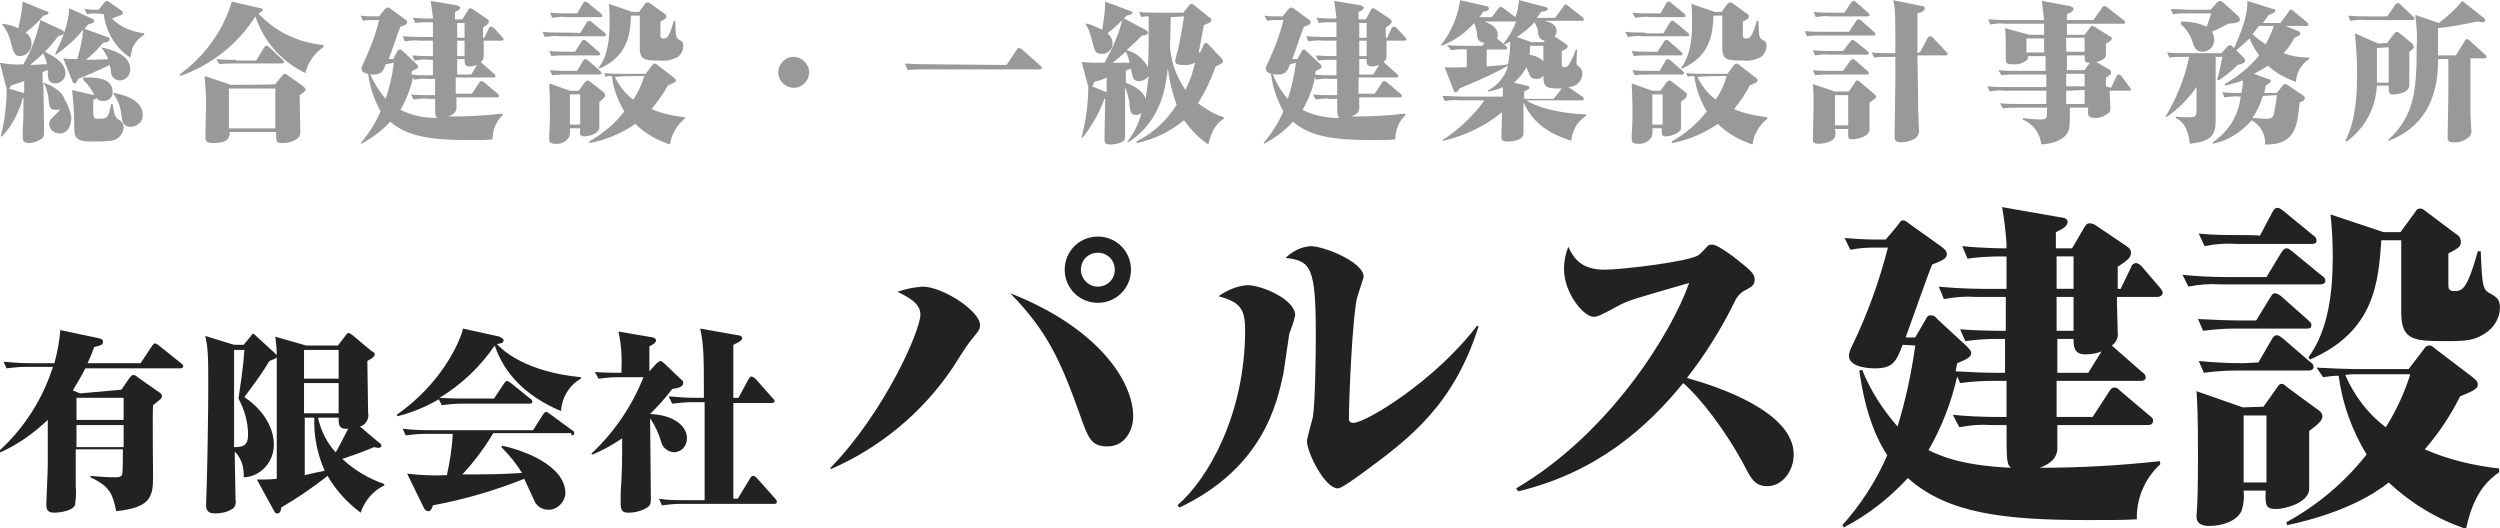 <?xml version="1.0" encoding="utf-8"?>
<!-- Generator: Adobe Illustrator 26.2.1, SVG Export Plug-In . SVG Version: 6.00 Build 0)  -->
<svg version="1.1" id="レイヤー_1" xmlns="http://www.w3.org/2000/svg" xmlns:xlink="http://www.w3.org/1999/xlink" x="0px"
	 y="0px" viewBox="0 0 339.5 71.7" style="enable-background:new 0 0 339.5 71.7;" xml:space="preserve">
<style type="text/css">
	.st0{fill:#999999;}
	.st1{fill:#222222;}
</style>
<g id="a">
</g>
<g id="b">
	<g id="c">
		<g id="d" transform="translate(-520.513 -3076.877)">
			<path id="e" class="st0" d="M529.3,3090.4c-0.2-0.9-1.4-1.8-2.9-2.3l-0.1,0.1v-1.5c0.1-0.1,0.4-0.2,0.7-0.3c0,0.2,0,1,0.1,1.2
				c0.1,0.4,0.5,0.6,0.9,0.6c0.8,0,1.4-0.6,1.4-1.4c0-1.5-1.7-2.3-2.8-2.9c0.7-0.7,1.3-1.4,1.8-2.1c0.6-0.2,0.8-0.3,0.8-0.5
				c0-0.2-0.1-0.3-0.4-0.4l-2.8-1.3c-0.5,2.1-1.2,4.1-2.3,6c-1.1,0.1-2.1,0-3.2-0.2l0.8,3.1c0,0.1,0,0.2,0.1,0.2c0,0.3,0,1.1,0,1.3
				c-0.1,1.8-0.3,3.6-0.8,5.4l0.2,0c1.4-1.5,2.3-3.3,2.8-5.2h0.1c0,1.6,0,3.1-0.1,4.4c0,0.3,0,0.8,0,0.9c0,0.4,0.1,0.8,0.8,0.8
				c0.6,0,1.2-0.2,1.8-0.6c0.3-0.2,0.3-0.6,0.3-1.1c0-1-0.1-5.5-0.1-6.5c0.4,0.6,0.6,1.4,0.7,2.1c0.1,1.2,0.1,1.6,1.1,1.6
				c0.2,0,0.3,0,0.5-0.1c-0.1,0.2-0.3,0.4-0.5,0.6c-0.9,0.8-1,1-1,1.4c0,0.8,0.7,1.3,1.4,1.3c1.1,0,1.6-1,1.6-2.2
				C530.1,3092.1,529.8,3091.2,529.3,3090.4L529.3,3090.4L529.3,3090.4z M523.7,3089.5l-2-0.6c0.2-0.1,0.2-0.2,0.3-0.4
				c0.6-0.2,1.2-0.4,1.8-0.6V3089.5L523.7,3089.5z M526.4,3084.1c0.2,0.5,0.4,1,0.5,1.5c-0.7,0-1.7,0.1-2.3,0.1
				C525.3,3085.1,525.9,3084.6,526.4,3084.1L526.4,3084.1L526.4,3084.1z M534.4,3083.5c0.3,0.4,0.6,0.9,0.8,1.4
				c-1,0.1-2.7,0.1-3,0.1c0.8-0.7,1.6-1.4,2.3-2.3c0.6-0.1,0.9-0.2,0.9-0.5c0-0.1-0.1-0.3-0.3-0.3l-3.1-1.1c0.2-0.2,0.2-0.3,0.5-0.6
				c0.6-0.2,0.8-0.2,0.8-0.5c0-0.1-0.2-0.3-0.3-0.3l-3.1-1.4c0,1-0.3,3-1.9,6.2l0.1,0.1c1.4-1,2.7-2.1,3.7-3.4
				c-0.1,1.4-0.4,2.7-0.8,4c-0.6,0-1.2,0-1.9-0.1l1.2,3c0.1,0.2,0.1,0.4,0.3,0.4c0.3,0,0.4-0.3,0.5-0.6c1.5-0.6,2.9-1.2,4.3-1.9
				c0.1,0.4,0.2,0.7,0.2,1.1c0.1,0.6,0.6,1,1.2,1c0.8,0,1.4-0.7,1.4-1.5c0-2-2.4-2.6-3.9-3L534.4,3083.5L534.4,3083.5z
				 M520.8,3080.2c0.6,0.7,1,1.6,1.2,2.5c0.3,1.2,0.5,1.8,1.2,1.8c0.9,0,1.6-0.8,1.6-1.7c0-0.6-0.3-1.2-0.8-1.5
				c0.9-0.7,1.7-1.4,2.4-2.3c0.5-0.1,0.7-0.2,0.7-0.4c0-0.1-0.1-0.2-0.3-0.2l-3.2-1.3c-0.1,1.2-0.3,2.4-0.6,3.6
				c-0.7-0.3-1.4-0.5-2.1-0.6C520.9,3080.1,520.8,3080.2,520.8,3080.2z M534.6,3078.8c0.3,2.4,1.6,4.6,3.6,5.9
				c0.1-0.4,0.2-0.9,0.3-1.3c0.3-0.7,0.9-1.4,1.6-1.8v-0.2c-1.6-0.2-3.2-0.8-4.4-2c1.3-0.5,1.5-0.5,1.5-0.8c0-0.1-0.1-0.2-0.2-0.3
				l-1.6-1.1c-0.1-0.1-0.2-0.2-0.4-0.2c-0.1,0-0.2,0.1-0.3,0.2l-0.8,1c-0.6,0-1.3,0-1.9-0.1l0.3,0.7c0.4-0.1,0.9-0.1,1.3-0.1
				L534.6,3078.8L534.6,3078.8z M531.8,3087.7c0.6,0.6,1.2,1.3,1.5,2.1l-3-0.7c0.2,1.7,0.3,3.4,0.3,5.1c0,1.3,0.2,1.9,2.3,1.9
				c2.4,0,3.1-0.1,3.5-0.4c0.5-0.3,0.9-0.9,0.9-1.6c0-0.4-0.3-0.8-0.7-1c-0.4-0.2-0.6-0.7-0.8-2.1h-0.2c-0.4,2-0.5,2-1.9,2
				c-0.5,0-0.6-0.1-0.5-2.6c0.2,0,0.3-0.1,0.4-0.2c0.2,0.3,0.6,0.4,1,0.4c0.7,0,1.3-0.6,1.2-1.3v0c0-2-2.7-1.9-4-1.9V3087.7
				L531.8,3087.7z M535.9,3089.6c0.6,0.8,1,1.8,1.1,2.9c0.1,0.9,0.2,1.6,1.3,1.6c0.8,0,1.6-0.7,1.6-1.5c0,0,0,0,0-0.1
				c0-2.2-2.9-2.8-3.9-3C535.9,3089.5,535.9,3089.6,535.9,3089.6z M551.9,3088.4l-3.6-1.2c0.1,1.2,0.2,2.4,0.2,3.6
				c0,0.7-0.1,3.9-0.1,4.6c0,0.4,0,0.9,1,0.9c2.3,0,2.3-0.9,2.3-1.5h6.3c0,1.3,0,1.5,0.9,1.5c0.8,0,1.6-0.2,2.2-0.8
				c0.1-0.1,0.2-0.3,0.2-0.9c0-0.7-0.1-4-0.1-4.8c0.6-0.4,0.8-0.5,0.8-0.8c0-0.1-0.1-0.2-0.3-0.4l-2.1-1.5c-0.1-0.1-0.3-0.2-0.4-0.2
				c-0.2,0-0.3,0.2-0.4,0.3l-0.9,1.1C557.8,3088.4,551.9,3088.4,551.9,3088.4z M557.9,3088.9v5.4h-6.3v-5.4
				C551.6,3088.9,557.9,3088.9,557.9,3088.9z M564.5,3083c-3.4-0.3-6.6-1.8-8.9-4.3c0.2-0.1,0.6-0.3,0.6-0.5c0-0.2-0.2-0.2-0.3-0.2
				l-3.9-0.9c-1.2,4-3.7,7.4-7.1,9.9l0.1,0.2c4.2-1.5,7.8-4.3,10.2-8.1c1.1,3.4,3.6,6.2,6.8,7.7c0.3-1.4,1.2-2.7,2.4-3.5L564.5,3083
				L564.5,3083z M552.6,3085c-0.8,0-1.9,0-2.7-0.1l0.4,0.7c0.6-0.1,1.3-0.1,2-0.1h6.5c0.2,0,0.3-0.1,0.3-0.2c0-0.1-0.1-0.2-0.2-0.3
				l-1.8-1.7c-0.1-0.1-0.2-0.2-0.4-0.2s-0.2,0.1-0.3,0.2l-1.1,1.8H552.6L552.6,3085z M574,3085.4c-0.2,1.7-0.6,3.3-1.1,4.9
				c-0.9-1-1.6-2.2-2.2-3.5l-0.2,0c0.2,1.8,0.8,3.6,1.7,5.2c-0.7,1.6-1.6,3-2.7,4.3l0.1,0.1c1.5-0.8,2.8-1.8,3.9-3
				c2.4,2.1,5.8,2.5,10.9,2.5c1.6,0,2,0,3-0.1c0-1.3,0.5-2.5,1.4-3.3l-0.1-0.2c-2.4,0.3-4.9,0.4-7.3,0.4c1-0.4,1.1-0.9,1.1-1.1v-1.5
				h5.5c0.1,0,0.3,0,0.3-0.2c0-0.1-0.1-0.2-0.2-0.3l-1.8-1.5c-0.2-0.2-0.3-0.2-0.4-0.2c-0.1,0-0.2,0-0.3,0.2l-1,1.5h-2.2l0-2.2h5.1
				c0.1,0,0.3,0,0.3-0.2c0-0.1-0.1-0.2-0.2-0.3l-1.8-1.6c0.3-0.2,0.4-0.5,0.4-0.8c0-0.3,0-1.5,0-1.7v-0.4h2.4c0.1,0,0.3,0,0.3-0.2
				c0,0,0-0.1-0.2-0.3l-1.1-1.2c-0.1-0.1-0.2-0.2-0.4-0.2c-0.1,0-0.3,0.1-0.3,0.2l-0.6,1.3h-0.2v-1.4c0.7-0.4,0.8-0.6,0.8-0.8
				c0-0.1,0-0.2-0.3-0.4l-1.8-1.2c-0.1-0.1-0.3-0.2-0.4-0.2c-0.1,0-0.2,0-0.3,0.2l-0.8,1.3h-1v-1c0.3-0.1,0.7-0.3,0.7-0.6
				c0-0.2-0.3-0.2-0.4-0.3l-3.6-0.6c0.1,0.7,0.2,1.5,0.3,2.2v0.2c-0.2,0-1.4,0-2.7-0.1l0.3,0.7c0.7-0.1,1.3-0.1,2-0.1h0.4v2h-1.4
				c-0.1,0-1.3,0-2.7-0.1l0.3,0.7c0.6-0.1,1.3-0.2,2-0.1h1.8l0,2.1c-0.5,0-1.6,0-2.8-0.1l0.3,0.7c0.7-0.1,1.3-0.2,2-0.1h0.5v2.1
				h-0.5c-0.8,0-1.7,0-2.4-0.1c0-0.1,0-0.2,0.1-0.5c0.7-0.3,0.8-0.4,0.8-0.6c0-0.1,0-0.1-0.3-0.4l-1.7-1.6c-0.2-0.2-0.3-0.3-0.5-0.3
				c-0.2,0-0.2,0.1-0.3,0.2l-0.6,1.1h-0.6c0.3-0.7,1.3-3.8,1.6-4.4c0.6-0.2,0.9-0.3,0.9-0.6c0-0.2-0.1-0.3-0.3-0.4l-1.9-1.4
				c-0.1-0.1-0.3-0.2-0.5-0.2c-0.1,0-0.2,0.1-0.4,0.3l-0.7,0.9h-0.7c-0.6,0-1.2,0-1.8-0.1l0.3,0.7c0.4-0.1,0.9-0.1,1.3-0.1h0.9
				c-0.5,2.1-1.3,4.1-2.2,6c-0.1,0.2-0.2,0.4-0.2,0.6c0,0.8,1.5,0.8,1.6,0.8c1.1,0,1.3-0.4,1.7-1.4L574,3085.4L574,3085.4z
				 M583.6,3082.4v2.1h-1v-2.1H583.6z M583.6,3080v2h-1v-2C582.5,3080,583.6,3080,583.6,3080z M583.6,3085c0,0.5,0,0.9,0.7,0.9
				c0.3,0,0.6-0.1,1-0.2l-0.8,1.3h-1.9c0-0.3,0-1.8,0-2.1H583.6L583.6,3085z M576.7,3087.7c0.7-0.1,1.3-0.2,2-0.1h0.9v2.2h-0.6
				c-0.7,0-1.9,0-2.7-0.1l0.4,0.7c0.7-0.1,1.3-0.2,2-0.1h0.9c0,2.1,0,2.4,0.3,2.6c-1.7,0-3.4-0.3-5-1.1c0.8-1.4,1.4-2.9,1.7-4.5
				L576.7,3087.7L576.7,3087.7z M602.7,3087.3c0.3-0.1,0.6-0.1,0.9-0.1c0.2,1.7,0.8,3.3,1.7,4.8c-1.3,1.7-3,3.1-4.8,4.1l0.1,0.2
				c2.2-0.4,4.3-1.3,6.2-2.6c1.3,1.3,2.9,2.2,4.7,2.8c0.2-1.4,0.9-2.6,2-3.5v-0.2c-1.6-0.2-3.1-0.5-4.5-1.1c0.8-1,1.6-2.1,2.2-3.2
				c0.9-0.4,1.1-0.5,1.1-0.7c0-0.2-0.2-0.3-0.3-0.4l-2.2-1.7c-0.3-0.2-0.3-0.2-0.4-0.2c-0.1,0-0.2,0.1-0.3,0.2l-0.9,1.2h-2.9
				c-0.9,0-1.8,0-2.7-0.1L602.7,3087.3L602.7,3087.3z M608,3087.2c-0.3,1.1-0.8,2.2-1.5,3.2c-1.1-0.8-1.9-1.9-2.5-3.1
				c0.3,0,0.4,0,0.6,0C604.7,3087.2,608,3087.2,608,3087.2z M597.9,3089.2l-2.8-1c0,0.7,0.1,1.4,0.1,3.9c0,0.3,0,2-0.1,3
				c0,0.1,0,0.6,0,0.7c0,0.2,0,0.6,0.8,0.6c0.8,0.1,1.5-0.3,1.9-0.9c0.1-0.4,0.2-0.8,0.1-1.2h1.4c-0.1,0.9,0,1.1,0.6,1.1
				c0.6,0,1.9-0.4,2-1.1v-3.6c0.5-0.4,0.8-0.6,0.8-0.9c0-0.2-0.1-0.3-0.2-0.4l-1.8-1.4c-0.3-0.2-0.3-0.2-0.4-0.2
				c-0.1,0-0.2,0.1-0.4,0.3l-0.8,1.1L597.9,3089.2L597.9,3089.2z M599.3,3089.7v4.1h-1.4v-4.1
				C597.9,3089.7,599.3,3089.7,599.3,3089.7z M606.4,3078.5l-3.2-1.1c0.1,0.9,0.1,1.7,0.1,2.6c0,2-0.2,4.4-1.5,6.1l0.1,0.1
				c3.9-1.7,4.2-4.7,4.3-7.2h1.2v4.4c0,1.7,0.8,1.7,2.8,1.7c0.8,0.1,1.5-0.1,2.2-0.4c0.6-0.3,0.9-1,0.9-1.6c0-0.4-0.1-0.6-0.5-0.8
				c-0.5-0.3-0.5-0.3-0.6-2.6h-0.2c-0.6,2.4-1,2.4-1.4,2.4c-0.3,0-0.4-0.1-0.4-0.4v-1.9c0.6-0.3,0.8-0.4,0.8-0.7
				c0-0.2-0.1-0.3-0.3-0.4l-1.8-1.3c-0.3-0.2-0.3-0.2-0.4-0.2c-0.2,0-0.2,0.1-0.4,0.2l-0.8,1.1L606.4,3078.5L606.4,3078.5z
				 M597.9,3078.7c-0.9,0-1.8,0-2.7-0.1l0.3,0.7c0.7-0.1,1.3-0.2,2-0.1h4.5c0.2,0,0.3,0,0.3-0.2c0-0.1-0.1-0.2-0.2-0.3l-1.7-1.4
				c-0.2-0.2-0.3-0.2-0.4-0.2c-0.2,0-0.3,0.2-0.3,0.2l-0.8,1.4L597.9,3078.7L597.9,3078.7z M596.9,3081.3c-0.9,0-1.8,0-2.7-0.1
				l0.3,0.7c0.7-0.1,1.3-0.2,2-0.1h6c0.1,0,0.3,0,0.3-0.2c0-0.1-0.1-0.2-0.2-0.3l-1.7-1.4c-0.2-0.2-0.3-0.2-0.4-0.2
				c-0.1,0-0.2,0.1-0.3,0.2l-0.9,1.5C599.4,3081.3,596.9,3081.3,596.9,3081.3z M597.8,3083.9c-0.7,0-2,0-2.7-0.1l0.3,0.7
				c0.6-0.1,1.3-0.1,2-0.1h4.3c0.2,0,0.3,0,0.3-0.2c0-0.1-0.1-0.2-0.2-0.3l-1.6-1.4c-0.1-0.1-0.2-0.2-0.4-0.2
				c-0.2,0-0.2,0.1-0.3,0.2l-0.9,1.4L597.8,3083.9L597.8,3083.9z M597.9,3086.5c-0.9,0-1.8,0-2.7-0.1l0.3,0.7c0.7-0.1,1.3-0.1,2-0.1
				h4.4c0.1,0,0.3,0,0.3-0.2c0-0.1-0.1-0.2-0.2-0.3l-1.6-1.4c-0.2-0.1-0.3-0.2-0.4-0.2c-0.1,0-0.2,0.1-0.3,0.2l-0.8,1.4
				L597.9,3086.5L597.9,3086.5z M628.3,3084.6c-1.2,0-2.1,1-2.1,2.1c0,1.2,1,2.1,2.1,2.1c1.2,0,2.1-1,2.1-2.1
				C630.4,3085.6,629.4,3084.6,628.3,3084.6L628.3,3084.6z M646.1,3085.6c-0.4,0-1.4,0-2.7-0.1l0.4,0.9c0.6-0.1,1.3-0.1,2-0.1h15.9
				c0.1,0,0.3,0,0.3-0.2c0-0.1-0.1-0.2-0.2-0.3l-2.5-2.2c-0.1-0.1-0.2-0.2-0.4-0.2c-0.1,0-0.3,0.1-0.3,0.2l-1.4,2.1L646.1,3085.6
				L646.1,3085.6z M683.5,3084h-0.2c0.1-0.5,0.6-3.1,0.7-3.7c0.9-0.4,1-0.4,1-0.7c0-0.1-0.1-0.3-0.3-0.4l-2-1.6
				c-0.2-0.2-0.3-0.2-0.4-0.2c-0.1,0-0.2,0.1-0.3,0.2l-0.8,1h-3.3c-0.9,0-1.8,0-2.7-0.1l0.3,0.7c0.3-0.1,0.7-0.1,1-0.1v2.7
				c0,1.6,0,2.6-0.1,4.2c-0.6-1.1-1.6-2-2.9-2.3c1.1-1,1.6-1.5,2.1-2c0.4,0,0.8-0.1,0.8-0.4c0-0.1-0.1-0.2-0.2-0.3l-3.2-1.7
				c-0.5,2.1-1.4,4.2-2.5,6.1c-1,0-2.1,0-3.1-0.1l0.8,3c0,0.1,0.1,0.2,0.1,0.3c0,2.3-0.3,4.6-0.9,6.9l0.1,0.1c1.3-1.6,2.3-3.4,3-5.3
				l0.1,0c0,0.8-0.1,4.5-0.1,5.4c0,0.6,0.1,0.8,0.8,0.8c0.5,0,1-0.1,1.5-0.3c0.5-0.2,0.5-0.5,0.5-1.1c0-0.5,0-2.9,0-3.4v-3
				c0.3,0.8,0.6,1.7,0.6,2.5c0.1,0.7,0.1,1.3,0.9,1.3c0.3,0,0.5-0.1,0.7-0.3c-0.3,1.4-1,2.8-1.9,3.9l0.1,0.1
				c4.7-2.9,5.2-8.1,5.4-10.1c0.2,1.7,0.6,3.4,1.2,5c-1.3,2.1-3.2,3.9-5.5,5l0.1,0.2c2.4-0.5,4.6-1.6,6.4-3.1c0.9,1.3,2,2.4,3.3,3.3
				c0.5-2.1,1.2-2.9,2.1-3.5v-0.2c-1.3-0.4-2.4-1.1-3.5-1.9c1-1.6,1.8-3.3,2.4-5c0.9-0.4,1-0.5,1-0.7c0-0.1-0.1-0.3-0.2-0.4
				l-1.7-1.8c-0.1-0.1-0.2-0.2-0.4-0.3c-0.1,0-0.3,0.1-0.3,0.2L683.5,3084L683.5,3084z M673.3,3086.5c0.3-0.1,0.5-0.2,0.8-0.3
				c0.2,1.2,0.3,1.7,1.1,1.7c0.5,0,1-0.3,1.3-0.7c-0.1,0.8-0.2,1.7-0.4,3.1c-0.4-1.3-2.2-2-2.7-2.2V3086.5L673.3,3086.5z
				 M681.3,3079.1c-0.2,1.5-0.5,3-0.8,4.5c-0.1,0.2-0.4,1.4-0.4,1.6c0,0.4,0.4,0.5,1.2,0.5c0.5,0.1,1-0.1,1.5-0.3
				c-0.3,1.3-0.7,2.5-1.3,3.7c-0.7-1-1.2-2.1-1.6-3.2c-0.2-0.8-0.4-1.6-0.5-2.5c0-0.6,0.1-3.6,0.1-4.2L681.3,3079.1L681.3,3079.1z
				 M670.8,3089.4l-2-0.8c0.1,0,0.2-0.2,0.3-0.6c0.4-0.1,0.9-0.2,1.7-0.6V3089.4L670.8,3089.4z M671.6,3085.4
				c0.2-0.2,0.8-0.6,1.8-1.5c0.3,0.5,0.4,1,0.5,1.5C673.2,3085.4,672.3,3085.4,671.6,3085.4L671.6,3085.4L671.6,3085.4z
				 M667.9,3080.1c0.4,0.6,0.6,1,1.1,3c0.2,0.8,0.4,1.1,1.2,1.1c0.8,0,1.4-0.7,1.4-1.4v0c0-0.6-0.3-1.1-0.7-1.4
				c0.9-0.7,1.8-1.5,2.6-2.4c0.5-0.1,0.8-0.2,0.8-0.4c0-0.1-0.1-0.2-0.2-0.2l-3.5-1.3c0,1.3-0.2,2.5-0.4,3.8c-0.7-0.3-1.3-0.6-2-0.8
				L667.9,3080.1L667.9,3080.1z M696.5,3085.4c-0.2,1.7-0.6,3.3-1.1,4.9c-0.9-1-1.6-2.2-2.1-3.5l-0.2,0c0.2,1.8,0.8,3.6,1.7,5.2
				c-0.7,1.6-1.6,3-2.7,4.3l0.1,0.1c1.5-0.8,2.8-1.8,3.9-3c2.4,2.1,5.8,2.5,10.9,2.5c1.6,0,2,0,3-0.1c0-1.3,0.5-2.5,1.4-3.3
				l-0.1-0.2c-2.4,0.3-4.9,0.4-7.3,0.4c1-0.3,1.1-0.9,1.1-1.1v-1.5h5.5c0.1,0,0.3,0,0.3-0.2c0-0.1-0.1-0.2-0.2-0.3l-1.8-1.5
				c-0.2-0.2-0.3-0.2-0.4-0.2c-0.1,0-0.2,0-0.3,0.2l-1,1.5h-2.2l0-2.2h5.1c0.1,0,0.3,0,0.3-0.2c0-0.1-0.1-0.2-0.2-0.3l-1.8-1.6
				c0.3-0.2,0.4-0.5,0.4-0.8c0-0.3,0-1.5,0-1.7v-0.4h2.4c0.1,0,0.3,0,0.3-0.2c0,0,0-0.1-0.2-0.3l-1.1-1.2c-0.1-0.1-0.2-0.2-0.4-0.2
				c-0.1,0-0.3,0.1-0.3,0.2l-0.6,1.3h-0.2v-1.4c0.7-0.4,0.8-0.6,0.8-0.8c0-0.1,0-0.2-0.3-0.4l-1.8-1.2c-0.1-0.1-0.3-0.2-0.4-0.2
				c-0.1,0-0.2,0-0.3,0.2l-0.7,1.3h-1v-1c0.3-0.1,0.7-0.3,0.7-0.6c0-0.2-0.3-0.2-0.4-0.3l-3.6-0.6c0.1,0.7,0.2,1.5,0.3,2.2v0.2
				c-0.2,0-1.4,0-2.7-0.1l0.3,0.7c0.6-0.1,1.3-0.1,2-0.1h0.4v2h-1.4c-0.1,0-1.4,0-2.7-0.1l0.3,0.7c0.7-0.1,1.3-0.2,2-0.1h1.8l0,2.1
				c-0.5,0-1.6,0-2.8-0.1l0.3,0.7c0.7-0.1,1.3-0.1,2-0.1h0.5v2.1h-0.5c-0.8,0-1.7,0-2.4-0.1c0-0.1,0-0.2,0.1-0.5
				c0.7-0.3,0.8-0.4,0.8-0.6c0-0.1,0-0.1-0.3-0.4l-1.7-1.6c-0.2-0.2-0.3-0.3-0.4-0.3c-0.2,0-0.2,0.1-0.3,0.2l-0.6,1.1H696
				c0.3-0.7,1.3-3.8,1.6-4.4c0.6-0.2,0.9-0.3,0.9-0.6c0-0.2-0.1-0.3-0.3-0.4l-1.9-1.4c-0.1-0.1-0.3-0.2-0.5-0.2
				c-0.1,0-0.2,0.1-0.4,0.3l-0.7,0.9H694c-0.6,0-1.2,0-1.8-0.1l0.4,0.7c0.4-0.1,0.9-0.1,1.3-0.1h0.9c-0.5,2.1-1.3,4.1-2.2,6
				c-0.1,0.2-0.2,0.4-0.2,0.6c0,0.8,1.5,0.8,1.6,0.8c1.1,0,1.3-0.4,1.7-1.4L696.5,3085.4L696.5,3085.4z M706.1,3082.4v2.1h-1v-2.1
				H706.1z M706.1,3080v2h-1v-2C705,3080,706.1,3080,706.1,3080z M706.1,3085c0,0.5,0,0.9,0.7,0.9c0.3,0,0.7-0.1,1-0.2l-0.8,1.3
				h-1.9c0-0.3,0-1.8,0-2.1H706.1L706.1,3085z M699.2,3087.7c0.6-0.1,1.3-0.2,2-0.1h0.9v2.2h-0.6c-0.7,0-1.9,0-2.7-0.1l0.4,0.7
				c0.6-0.1,1.3-0.2,2-0.1h0.9c0,2.1,0,2.3,0.3,2.6c-1.7,0-3.4-0.3-5-1.1c0.8-1.4,1.4-2.9,1.7-4.5L699.2,3087.7L699.2,3087.7z
				 M717.6,3083.7c0.7-0.1,1.4-0.2,2.1-0.1v2.4c-0.9,0-1.9,0.1-3,0l1.2,3.1c0.1,0.3,0.1,0.3,0.3,0.3c0.2,0,0.4-0.2,0.5-0.5
				c4.2-1.8,4.6-2,6.6-3.1c-0.4,1.5-1.4,2.7-2.8,3.4l0.1,0.1c0.7-0.1,1.4-0.3,2-0.6c0,0.7,0,0.8,0,1.3h-5.5c-0.8,0-1.9-0.1-2.7-0.1
				l0.3,0.7c0.6-0.1,1.3-0.2,2-0.1h3.4c-1.5,2.1-3.5,4-5.7,5.4l0.1,0.1c3-0.7,5.7-2,8-3.9c0,0.5-0.1,3-0.1,3.3c0,0.4,0,0.7,0.9,0.7
				c0.9,0,2.1-0.3,2.1-1.1c0-0.6,0-3.5,0-4.2c1.4,3,3.7,4.3,6.5,5.2c0.1-1.4,0.8-2.6,2-3.4v-0.2c-3.9-0.1-7-1.1-8.1-1.9h7.5
				c0.1,0,0.3,0,0.3-0.2c0-0.1-0.1-0.3-0.2-0.3l-1.9-1.3c1,0,1.9-0.8,1.9-1.8c0-0.4-0.2-0.8-0.5-1c-0.3-0.2-0.3-0.3-0.3-0.7
				c0-0.4,0.1-1.6,0.1-1.6h-0.2c-0.2,0.7-0.5,1.3-0.9,2c-0.2,0.3-0.3,0.4-0.6,0.4c-0.4,0-0.4-0.2-0.4-0.4v-1.8
				c0.5-0.2,0.8-0.4,0.8-0.6c0-0.2-0.1-0.3-0.3-0.4l-1.5-1c0.2-0.2,0.3-0.4,0.3-0.7c0-0.9-0.9-1.2-1.6-1.4h5c0.2,0,0.3,0,0.3-0.2
				c0-0.1-0.1-0.2-0.2-0.3l-1.9-1.5c-0.1-0.1-0.2-0.2-0.4-0.2c-0.1,0-0.2,0.1-0.3,0.3l-1.1,1.5h-2.5c0.2-0.3,0.4-0.5,0.6-0.8
				c0.6-0.1,0.9-0.2,0.9-0.4c0-0.2-0.3-0.3-0.4-0.3l-3.5-0.9c-0.1,0.8-0.2,1.6-0.5,2.3l-1.6-1.2c-0.2-0.1-0.3-0.2-0.4-0.2
				c-0.1,0-0.3,0.2-0.3,0.2l-0.9,1.2h-1.7c0.2-0.2,0.4-0.5,0.5-0.7c0.7-0.2,0.8-0.2,0.8-0.5c0-0.2-0.2-0.3-0.4-0.3l-3.5-0.8
				c-0.3,2.2-1.2,4.3-2.6,6.1l0.1,0.1c1.7-0.7,3.2-1.7,4.4-3.1c0.2,0.5,0.4,1.1,0.4,1.7c0.1,0.8,0.5,0.9,1,1l-0.3,0.4h-2.1
				c-0.9,0-1.8,0-2.7-0.1L717.6,3083.7L717.6,3083.7z M730.1,3083.1c0,0.6,0,1.5,0,2.1c-0.5-0.5-1.2-0.8-1.9-0.9
				c0.1-0.4,0.1-0.8,0.1-1.2C728.3,3083.1,730.1,3083.1,730.1,3083.1z M724.9,3083.6c0.1,0,0.3,0,0.3-0.2c0-0.1-0.2-0.3-0.2-0.3
				l-1.2-1c0.1-0.2,0.1-0.4,0.1-0.6c0-0.5-0.4-1.2-1.8-1.7h4.3c-0.4,1.1-1,2.1-1.7,3l0.2,0.1c0.3-0.2,0.5-0.2,0.7-0.4
				c0,1.1-0.1,2.1-0.3,3.1c-0.4,0.1-1.3,0.2-2.9,0.3v-2.3H724.9L724.9,3083.6z M730.1,3082.6h-1.6l-2-0.7c0.9-0.6,1.7-1.2,2.4-2
				c0.3,0.5,0.5,1,0.5,1.6c0.2,0.8,0.6,0.8,0.9,0.9L730.1,3082.6L730.1,3082.6z M727.5,3090.2v-0.9c0.2-0.1,0.7-0.3,0.7-0.5
				c0-0.2-0.1-0.3-0.4-0.3l-1.7-0.4c0.7-0.6,1.3-1.3,1.7-2.1c0.1,0.2,0.2,0.6,0.3,0.7c0.2,0.6,0.4,0.9,1,0.9c0.4,0,0.8-0.1,1-0.5
				c0,1.7,0.3,1.8,2.5,1.8l-1.1,1.4H727.5L727.5,3090.2z M749.7,3087.3c0.3-0.1,0.6-0.1,0.9-0.1c0.2,1.7,0.8,3.3,1.7,4.8
				c-1.3,1.7-3,3.1-4.8,4.1l0.1,0.2c2.2-0.4,4.3-1.3,6.2-2.6c1.3,1.3,2.9,2.2,4.7,2.8c0.2-1.4,0.9-2.6,2-3.5v-0.2
				c-1.6-0.2-3.1-0.5-4.5-1.1c0.8-1,1.6-2.1,2.1-3.2c0.9-0.4,1.1-0.5,1.1-0.7c0-0.2-0.2-0.3-0.3-0.4l-2.2-1.7
				c-0.3-0.2-0.3-0.2-0.4-0.2c-0.1,0-0.2,0.1-0.3,0.2l-0.9,1.2h-2.9c-0.9,0-1.8,0-2.7-0.1L749.7,3087.3L749.7,3087.3z M755,3087.2
				c-0.3,1.1-0.8,2.2-1.5,3.2c-1.1-0.8-1.9-1.9-2.5-3.1c0.3,0,0.4,0,0.6,0C751.7,3087.2,755,3087.2,755,3087.2z M744.9,3089.2
				l-2.8-1c0,0.7,0.1,1.4,0.1,3.9c0,0.3,0,2-0.1,3c0,0.1,0,0.6,0,0.7c0,0.2,0,0.6,0.8,0.6c0.8,0.1,1.5-0.3,1.9-0.9
				c0.1-0.4,0.2-0.8,0.1-1.2h1.3c-0.1,0.9,0,1.1,0.6,1.1c0.5,0,1.9-0.4,2-1.1v-3.6c0.5-0.4,0.8-0.6,0.8-0.9c0-0.2-0.1-0.3-0.2-0.4
				l-1.8-1.4c-0.3-0.2-0.3-0.2-0.4-0.2c-0.1,0-0.2,0.1-0.4,0.3l-0.8,1.1L744.9,3089.2L744.9,3089.2z M746.3,3089.7v4.1h-1.4v-4.1
				H746.3z M753.4,3078.5l-3.2-1.1c0.1,0.9,0.1,1.7,0.1,2.6c0,2-0.2,4.4-1.5,6.1l0.1,0.1c3.9-1.7,4.2-4.7,4.3-7.2h1.2v4.4
				c0,1.7,0.8,1.7,2.9,1.7c0.8,0.1,1.5-0.1,2.2-0.4c0.6-0.3,0.9-1,0.9-1.6c0-0.4-0.1-0.6-0.5-0.8c-0.5-0.3-0.5-0.3-0.6-2.6h-0.2
				c-0.7,2.4-1,2.4-1.5,2.4c-0.3,0-0.4-0.1-0.4-0.4v-1.9c0.6-0.3,0.8-0.4,0.8-0.7c0-0.2-0.1-0.3-0.3-0.4l-1.8-1.3
				c-0.3-0.2-0.3-0.2-0.4-0.2c-0.2,0-0.2,0.1-0.4,0.2l-0.8,1.1L753.4,3078.5L753.4,3078.5z M744.9,3078.7c-0.9,0-1.8,0-2.7-0.1
				l0.4,0.7c0.6-0.1,1.3-0.2,2-0.1h4.5c0.2,0,0.3,0,0.3-0.2c0-0.1-0.1-0.2-0.2-0.3l-1.7-1.4c-0.2-0.2-0.3-0.2-0.4-0.2
				c-0.2,0-0.3,0.2-0.3,0.2l-0.8,1.4L744.9,3078.7L744.9,3078.7z M743.9,3081.3c-0.9,0-1.8,0-2.7-0.1l0.4,0.7c0.6-0.1,1.3-0.2,2-0.1
				h6c0.1,0,0.3,0,0.3-0.2c0-0.1-0.1-0.2-0.2-0.3l-1.7-1.4c-0.2-0.2-0.3-0.2-0.4-0.2c-0.1,0-0.2,0.1-0.3,0.2l-0.9,1.5H743.9
				L743.9,3081.3z M744.8,3083.9c-0.7,0-2,0-2.7-0.1l0.3,0.7c0.6-0.1,1.3-0.1,2-0.1h4.3c0.2,0,0.3,0,0.3-0.2c0-0.1-0.1-0.2-0.2-0.3
				l-1.6-1.4c-0.1-0.1-0.2-0.2-0.4-0.2c-0.2,0-0.2,0.1-0.3,0.2l-0.9,1.4L744.8,3083.9L744.8,3083.9z M744.9,3086.5
				c-0.9,0-1.8,0-2.7-0.1l0.3,0.7c0.7-0.1,1.3-0.1,2-0.1h4.4c0.1,0,0.3,0,0.3-0.2c0-0.1-0.1-0.2-0.2-0.3l-1.6-1.4
				c-0.2-0.1-0.3-0.2-0.4-0.2c-0.1,0-0.2,0.1-0.3,0.2l-0.8,1.4L744.9,3086.5L744.9,3086.5z M769.7,3089.3l-3-1
				c0.1,0.9,0.1,1.9,0.1,3.2c0,0.6-0.1,3.6-0.1,4.3c0,0.3,0,0.6,0.8,0.6c1,0,2-0.4,2.2-0.9c0.1-0.4,0.1-0.7,0-1.1h1.8
				c0,1.2-0.1,1.4,0.6,1.4c0.2,0,2.2-0.2,2.3-1.3c0-0.4,0-3.1,0-3.7c0.6-0.4,0.9-0.6,0.9-0.8c0-0.1-0.1-0.2-0.2-0.3l-1.9-1.6
				c-0.2-0.2-0.3-0.3-0.5-0.3c-0.1,0-0.2,0.1-0.3,0.3l-0.8,1.2H769.7L769.7,3089.3z M771.5,3089.8v4.1h-1.8v-4.1H771.5z
				 M780.9,3084.1v-5.4c0.4-0.1,1-0.3,1-0.7c0-0.2-0.1-0.3-0.4-0.3l-3.9-0.8c0.3,1.2,0.3,1.8,0.3,7.2h-0.5c-0.9,0-1.8,0-2.7-0.1
				l0.3,0.7c0.6-0.1,1.3-0.1,2-0.1h0.9c0,2.3,0,2.6,0,3.3c0,1.1-0.1,6.4-0.1,7.6c0,0.3,0,0.7,0.9,0.7c0.7,0,1.4-0.2,2-0.6
				c0.3-0.3,0.5-0.7,0.4-1.2c0-0.4-0.1-2.2-0.1-2.6c0-1.2,0-1.8-0.1-7.4h3.8c0.1,0,0.3,0,0.3-0.2c0-0.1,0-0.1-0.2-0.3l-1.8-1.9
				c-0.1-0.1-0.2-0.2-0.4-0.2c-0.2,0-0.3,0.2-0.3,0.2l-1,1.9L780.9,3084.1L780.9,3084.1z M769.5,3078.6c-0.9,0-1.8,0-2.7-0.1
				l0.3,0.7c0.7-0.1,1.3-0.2,2-0.1h5c0.1,0,0.3,0,0.3-0.2c0-0.1-0.1-0.2-0.2-0.3l-1.6-1.4c-0.2-0.2-0.3-0.2-0.4-0.2
				c-0.1,0-0.2,0.1-0.3,0.2l-0.9,1.4L769.5,3078.6L769.5,3078.6z M768.3,3081.2c-0.8,0-1.9,0-2.7-0.1l0.3,0.7c0.7-0.1,1.3-0.1,2-0.1
				h7c0.1,0,0.3,0,0.3-0.2c0-0.1-0.1-0.2-0.2-0.3l-1.7-1.5c-0.2-0.2-0.3-0.2-0.4-0.2c-0.2,0-0.2,0.1-0.3,0.2l-1,1.5L768.3,3081.2
				L768.3,3081.2z M769.4,3083.8c-0.8,0-1.9,0-2.7-0.1l0.3,0.7c0.6-0.1,1.3-0.2,2-0.1h5c0.1,0,0.3,0,0.3-0.2c0-0.1-0.1-0.2-0.2-0.3
				l-1.6-1.3c-0.2-0.1-0.3-0.2-0.4-0.2s-0.2,0.1-0.3,0.2l-1,1.3L769.4,3083.8L769.4,3083.8z M769.4,3086.5c-0.8,0-1.9,0-2.7-0.1
				l0.3,0.7c0.7-0.1,1.3-0.1,2-0.1h5c0.2,0,0.3,0,0.3-0.2c0-0.1-0.1-0.2-0.2-0.3l-1.6-1.4c-0.1-0.1-0.2-0.2-0.4-0.2
				c-0.1,0-0.2,0.1-0.3,0.2l-1,1.4L769.4,3086.5L769.4,3086.5z M806.5,3088.6c0-0.6,0-0.7,0-1.2c0.4-0.2,0.7-0.4,0.7-0.7
				c0-0.2-0.1-0.3-0.3-0.4l-1.7-1c0.5-0.1,0.9-0.3,1.2-0.6c0.1-0.2,0.1-0.4,0.1-1.9c0.2-0.1,0.8-0.4,0.8-0.7c0-0.2-0.2-0.3-0.3-0.3
				l-1.9-1.2c-0.1-0.1-0.3-0.1-0.4-0.2c-0.2,0-0.3,0.1-0.4,0.3l-0.7,0.9h-2.4v-1.5h7.6c0.2,0,0.3,0,0.3-0.2c0-0.1-0.1-0.2-0.2-0.3
				l-2.2-1.7c-0.2-0.2-0.3-0.2-0.4-0.2c-0.2,0-0.3,0.2-0.3,0.2l-1.2,1.7h-3.6c0-0.5,0-0.6,0-0.8c0.3-0.1,0.9-0.4,0.9-0.7
				c0-0.3-0.4-0.3-0.5-0.4l-3.8-0.7c0.1,0.8,0.2,1.7,0.3,2.6h-4.9c-0.3,0-1.5,0-2.7-0.1l0.3,0.7c0.7-0.1,1.3-0.2,2-0.1h5.3v1.5h-2
				l-3.3-0.9c0.1,0.7,0.1,2.1,0.1,4.1c0,0.5,0,0.8,0.8,0.8c0.8,0.1,1.5-0.1,2.1-0.6c0.1-0.1,0.1-0.3,0.1-0.5h2.4v2h-3.7
				c-0.9,0-1.8,0-2.7-0.1l0.4,0.7c0.6-0.1,1.3-0.1,2-0.1h4.1v1.7h-5.3c-0.8,0-1.9,0-2.7-0.1l0.3,0.7c0.7-0.1,1.3-0.2,2-0.1h5.7v1.8
				h-3.6c-0.7,0-2,0-2.7-0.1l0.4,0.7c0.6-0.1,1.3-0.1,2-0.1h4c0,1.5,0,1.6-0.9,1.6c0,0-1.3,0-2.4-0.2v0.2c1.4,0.6,2.4,1.9,2.5,3.4
				c2.1-0.1,3.2-0.9,3.6-1.6c0.3-0.6,0.3-1,0.3-3.4h2.5c-0.1,1-0.1,1.4,1,1.4c0.7,0,1.3-0.3,1.8-0.7c0.2-0.2,0.2-0.3,0.2-0.7
				c0-0.3-0.1-1.9-0.1-2.3h2.6c0.1,0,0.3,0,0.3-0.2c0-0.1,0-0.1-0.2-0.3l-1.1-1.5c-0.1-0.1-0.2-0.2-0.3-0.2c-0.2,0-0.3,0.1-0.4,0.3
				l-0.7,1.5L806.5,3088.6L806.5,3088.6z M801.1,3088.6v-1.7h2.5v1.7L801.1,3088.6L801.1,3088.6z M803.6,3084.5c0,0.7,0,0.9,0.7,0.9
				l0,0l-0.7,1h-2.4v-2H803.6L803.6,3084.5z M803.6,3082v1.9h-2.5v-1.9H803.6z M803.6,3089.1v1.9h-2.5v-1.8L803.6,3089.1
				L803.6,3089.1z M795.7,3084v-1.9h2.4v1.9H795.7z M826.6,3086.9c0.9-0.5,1.5-0.8,1.9-1.1c1.1,1,2.4,1.7,3.8,2.2
				c0.1-1.3,0.7-2.4,1.8-3.1v-0.2c-1.2,0-2.4-0.2-3.5-0.6c0.6-0.6,1.1-1.3,1.5-2.1c0.5-0.2,0.8-0.3,0.8-0.6c0-0.1-0.1-0.2-0.3-0.3
				l-1.7-0.7h2.8c0.1,0,0.3,0,0.3-0.2c0-0.1-0.1-0.2-0.2-0.3l-1.8-1.5c-0.2-0.2-0.3-0.2-0.4-0.2c-0.1,0-0.2,0.1-0.3,0.3l-1.1,1.5
				h-2.4c0.3-0.4,0.5-0.6,0.8-1.1c0.6-0.2,0.9-0.3,0.9-0.6c0-0.1-0.1-0.2-0.3-0.2l-3.5-1.1c0.1,2.2-1.1,4.8-1.8,6.4
				c-0.3-0.3-0.4-0.4-0.5-0.4c-0.1,0-0.2,0-0.4,0.2l-0.8,0.9h-4.7c-0.9,0-1.8,0-2.7-0.1l0.3,0.7c0.7-0.1,1.3-0.1,2-0.1h0.7
				c-0.6,2.9-1.7,5.6-3.2,8.1l0.1,0.1c1.6-1.1,3-2.5,4.1-4.1v3.2c0,0.9-0.3,0.9-1,0.9c-0.6,0-1.2,0-1.8-0.1v0.2
				c0.7,0.4,1.6,1,1.9,3.5c2.7-0.3,3.5-1,3.5-3.1v-8.7h0.9c-0.2,1.1-0.4,2.1-0.7,3.1l0.2,0.1c0.9-0.6,1.8-1.3,2.6-2.1
				c0.8-0.2,1-0.3,1-0.6c0-0.2-0.1-0.3-0.2-0.4l-1-1c0.6-0.5,1.2-1,1.8-1.6c0.3,0.8,0.8,1.6,1.3,2.3c-1.3,1.6-2.9,2.9-4.7,3.9
				l0.1,0.2c0.8-0.2,1.6-0.4,2.4-0.7c0,0.6-0.1,1.1-0.2,1.7c-0.8,0-1.9,0-2.6-0.1l0.3,0.7c0.7-0.1,1.5-0.2,2.2-0.1
				c-0.3,2.6-1.7,4.8-3.8,6.2l0,0.2c2.1-0.4,3.9-1.6,5.3-3.2c1.2,0.7,1.9,1.9,1.8,3.3c4.2,0.1,4.4-2.6,4.7-5.7
				c0.2-0.1,0.7-0.2,0.7-0.6c0-0.2-0.1-0.3-0.3-0.4l-1.9-1.3c-0.3-0.2-0.3-0.2-0.5-0.2c-0.1,0-0.2,0.1-0.3,0.2l-0.8,1h-1.7
				c0.1-0.4,0.1-0.6,0.2-1c0.3-0.2,0.7-0.4,0.7-0.6s-0.2-0.3-0.4-0.3L826.6,3086.9L826.6,3086.9z M829.7,3089.8c0,0.4-0.2,1.5-0.3,2
				c-0.1,0.8-0.2,1.2-1,1.2c-0.1,0-0.8,0-2-0.1c0.6-0.9,1.1-1.9,1.4-3L829.7,3089.8L829.7,3089.8z M829.3,3080.4
				c-0.3,0.9-0.7,1.7-1.1,2.5c-0.6-0.4-1.2-0.8-1.8-1.4c0.3-0.3,0.4-0.5,0.9-1.1L829.3,3080.4L829.3,3080.4z M816.7,3080.2
				c0.8,0.7,1.3,1.5,1.6,2.5c0.2,0.8,0.6,1.2,1.3,1.2c0.9,0,1.6-0.7,1.6-1.6c0-0.4-0.1-0.8-0.3-1.1c0.8-0.4,0.9-0.4,2.2-1.1
				c1.2-0.1,1.6-0.2,1.6-0.6c0-0.1-0.1-0.3-0.2-0.4l-2.1-1.9c-0.1-0.1-0.3-0.2-0.4-0.2c-0.1,0-0.3,0.1-0.4,0.2l-0.9,1H818
				c-0.8,0-1.9-0.1-2.7-0.1l0.3,0.7c0.7-0.1,1.3-0.1,2-0.1h3.2c-0.2,0.6-0.4,1.2-0.6,1.8c-1.1-0.5-2.3-0.7-3.5-0.7V3080.2
				L816.7,3080.2z M843.5,3082.8l-3.2-1.4c0.2,1.8,0.3,3.6,0.3,5.4c0,2.5-0.1,6.4-1.6,9.2l0.2,0.1c1.2-0.9,2.3-2.1,3-3.5
				c0.7-1.3,1-2.7,1.1-4.1h1.6c0,1,0,1.2,0.7,1.2c0.5,0,2-0.2,2.1-1.2v-4.6c0.3-0.2,0.6-0.4,0.6-0.7c0-0.1-0.1-0.3-0.2-0.4l-1.7-1.4
				c-0.1-0.1-0.3-0.2-0.4-0.2s-0.2,0.1-0.4,0.3l-0.9,1.2L843.5,3082.8L843.5,3082.8z M844.9,3083.3v4.8h-1.6v-4.7L844.9,3083.3
				L844.9,3083.3z M854.9,3077c-0.9,1.1-2,2.1-3.2,3l-3.2-1.1c0.2,1.4,0.3,2.9,0.2,4.4c0,6.1-0.4,9.4-3.9,12.6l0.1,0.1
				c2-0.8,6.8-3,6.7-11.1h1.4c0,1.4,0,4.2,0,4.9c0,0.9-0.1,4.8-0.1,5.6c0,0.4,0,0.8,0.7,0.8c0.8,0.1,1.6-0.2,2.3-0.8
				c0.2-0.3,0.3-0.6,0.2-1c0-0.3-0.1-1.8-0.1-2.1c0-1.2,0-2.3,0-7.3v-0.2h1.9c0.1,0,0.3,0,0.3-0.2c0-0.1-0.1-0.2-0.2-0.3l-2.1-1.9
				c-0.2-0.2-0.3-0.2-0.4-0.2c-0.1,0-0.3,0.2-0.3,0.3l-1.2,1.9h-2.4c0-0.6,0-3.2,0-3.7c1.8-0.2,3.5-0.5,5.3-0.9
				c0.2,0,0.5,0.1,0.7,0.1c0.4,0,0.4-0.2,0.4-0.3c0-0.1-0.1-0.2-0.2-0.3L854.9,3077L854.9,3077z M842.1,3079.1c-0.9,0-1.8,0-2.7-0.1
				l0.3,0.7c0.7-0.1,1.3-0.2,2-0.1h6.4c0.1,0,0.3,0,0.3-0.2c0-0.1-0.1-0.2-0.2-0.3l-1.7-1.6c-0.1-0.1-0.2-0.2-0.4-0.2
				c-0.1,0-0.2,0.1-0.3,0.2l-1.1,1.6H842.1L842.1,3079.1z"/>
			<path id="f" class="st1" d="M531.4,3130.3l-1-0.4c0.6-1,1.2-2,1.7-3H545c0.2,0,0.4-0.1,0.4-0.3c0-0.2-0.2-0.3-0.3-0.4l-3-2.4
				c-0.1-0.1-0.3-0.2-0.5-0.3c-0.2,0-0.3,0.2-0.4,0.3l-1.6,2.4h-7.2c0.2-0.5,0.5-1,0.9-2.2c0.9-0.2,1.2-0.3,1.2-0.7
				c0-0.4-0.3-0.4-0.6-0.5l-5.2-1.1c-0.1,1.5-0.4,3-0.8,4.5h-3.5c-1.1,0-2.3-0.1-3.4-0.2l0.4,0.9c0.8-0.1,1.7-0.2,2.5-0.2h3.8
				c-1.4,4.4-3.9,8.3-7.3,11.4l0.2,0.2c2.4-1.1,4.5-2.6,6.4-4.4c0,2.2,0,4.4,0,6.1c0,0.8-0.2,5.3-0.2,5.3c0,0.7,0.1,1.2,1.1,1.2
				c0.3,0,2.3-0.1,2.8-1c0.1-0.8,0.2-1.7,0.1-2.6c0-0.5,0-4.2,0-5h6.4v0.2c0,0.4,0,3.1-0.1,3.2c-0.1,0.3-0.4,0.4-0.9,0.4
				c-0.9,0-2.5-0.1-3.4-0.2l0,0.2c2.8,1.3,3,2.4,3.5,4.6c4.5-0.5,5-1.8,5-4.6c0-1.4-0.1-8.2,0-9.8c1-0.8,1.2-0.9,1.2-1.2
				c0-0.2-0.1-0.4-0.3-0.5l-3-2.1c-0.2-0.2-0.4-0.3-0.6-0.3c-0.2,0-0.3,0.2-0.5,0.4l-1.1,1.6L531.4,3130.3L531.4,3130.3z
				 M537.3,3130.9v3h-6.4v-3H537.3z M537.3,3134.6v3h-6.4v-3H537.3z M572.7,3142.6c-2.1-0.7-4.1-1.9-5.7-3.4c1.5-0.5,2.9-1,4.3-1.6
				c0.2,0,0.4,0.1,0.6,0.1c0,0,0.4,0,0.4-0.3c0-0.2-0.1-0.3-0.3-0.4l-2.6-2.2c0.8-0.2,1.3-1.1,1.1-1.9c0-1.1-0.1-6-0.1-7
				c0.9-0.5,1-0.7,1-0.9c0-0.2,0-0.2-0.5-0.5l-2.5-2.1c-0.3-0.2-0.4-0.3-0.5-0.3c-0.2,0-0.3,0.1-0.5,0.4l-1,1.3h-4.3l-4.2-1.2
				c0.1,0.8,0.2,1.7,0.2,2.5l-0.3-0.3l-2.4-2.2c-0.4-0.4-0.5-0.4-0.5-0.4c-0.1,0-0.1,0-0.3,0.3l-1,1.2h-1.3l-3.9-1.2
				c0.3,1.5,0.4,2.1,0.4,6.3c0,3.4-0.1,10.2-0.2,13.5c0,0.5-0.1,2.6-0.1,3.1c0,0.6,0.1,1.2,1.2,1.2c0.9,0,1.8-0.2,2.5-0.7
				c0.3-0.3,0.4-0.8,0.3-1.2c0-0.2-0.1-5.4-0.1-5.7v-0.8c0.9,0.9,1.3,2.2,1.2,3.5c2.4-0.1,4.2-2.2,4.1-4.6c0-1.2-0.6-4-4-6.3
				c1.2-1.6,2.4-3.2,3.4-4.9c0.8-0.3,0.9-0.4,1-0.5c0,5.3,0,7.7,0,8.7v7.8c-0.9,0.1-1.8,0.1-2.7,0.1l2.3,4.2
				c0.2,0.4,0.3,0.4,0.5,0.4c0.4,0,0.5-0.5,0.5-0.8c2.2-1.3,4.3-2.7,6.3-4.3c1.1,1.9,2.6,3.6,4.5,5c0.5-1.6,1.7-3,3.2-3.7
				L572.7,3142.6L572.7,3142.6z M566.5,3128.9v4.1h-4.7v-4.1L566.5,3128.9L566.5,3128.9z M563.2,3133.6c-0.1,2.5,0.4,4.9,1.4,7.2
				c-0.9,0.2-1.9,0.4-2.7,0.6v-7.8C561.9,3133.6,563.2,3133.6,563.2,3133.6z M566.5,3133.6c0,1,0,1.6,1.3,1.5
				c-0.7,1.4-1.5,2.9-1.7,3.2c-1.2-1.3-2-2.9-2.4-4.7H566.5L566.5,3133.6z M566.5,3124.4v3.9h-4.7v-3.9H566.5z M553.7,3124.4
				c-0.2,2.9-0.6,5.1-0.8,6.6c0.8,1.5,1.3,3.2,1.3,4.9c0,1.5-0.7,1.7-1.9,1.7v-13.2L553.7,3124.4L553.7,3124.4z M583.4,3131
				c-0.3,0-1.8,0-3.2-0.1c3-1.8,5.5-4.2,7.5-7.1c1.2,3.6,4,6.8,9,8.9c0.1-1.8,1.1-3.5,2.7-4.4v-0.2c-7.2-0.7-10.4-3.4-11.4-4.5
				c0.5-0.1,0.9-0.1,0.9-0.5c0-0.3-0.5-0.4-0.5-0.5l-5-1.1c-0.5,2-3,7.5-9,11.7l0.1,0.2c2-0.5,3.9-1.3,5.6-2.3l0.4,0.8
				c0.8-0.1,1.7-0.2,2.5-0.2h9.4c0.1,0,0.4,0,0.4-0.3c0-0.1,0-0.2-0.3-0.4l-2.6-2.1c-0.1-0.1-0.3-0.2-0.5-0.3
				c-0.2,0-0.3,0.2-0.4,0.3l-1.4,2.1L583.4,3131L583.4,3131z M598.1,3136c0.1,0,0.4,0,0.4-0.3c0-0.2-0.1-0.3-0.3-0.4l-3-2.2
				c-0.3-0.2-0.4-0.3-0.5-0.3c-0.2,0-0.3,0.2-0.4,0.3l-1.4,2.2h-14.3c-0.1,0-1.7,0-3.4-0.2l0.4,0.9c0.8-0.1,1.7-0.2,2.5-0.2h3.9
				c-0.1,1.9-0.4,3.8-0.8,5.6c-1.8,0.1-3.6,0-5.4-0.2l2.3,4.7c0.1,0.2,0.3,0.4,0.6,0.4c0.3,0,0.5-0.4,0.6-0.8
				c4.3-0.8,8.4-2,12.4-3.6c0.2,0.4,1.1,2.4,1.3,2.8c0.3,0.9,1.1,1.4,2,1.4c1.2,0,2.2-1,2.3-2.2c0-4-6.2-6-8.6-6.5l-0.1,0.2
				c1.1,1.1,2,2.2,2.8,3.5c-3,0.2-4.5,0.2-8.1,0.2c1.6-1.7,3-3.6,4.2-5.6H598.1L598.1,3136z M601,3138.6c1.4-0.6,2.7-1.3,4-2.2
				c0,2.9,0,4.6-0.2,7.4c0,0.5,0,1.2,0,1.5c0,0.8,0.2,1.2,1,1.2c0.9,0,1.8-0.2,2.6-0.7c0.5-0.3,0.5-0.7,0.5-1.3
				c0-1.5-0.1-9.1-0.1-10.8c0.7,1,1.2,2.1,1.5,3.2c0.2,0.8,0.9,1.3,1.7,1.4c1,0,1.8-0.8,1.8-1.9c0-1.8-2-3.2-5-3.3
				c1.1-1.1,2.1-2.2,3-3.4c0.8-0.1,1.5-0.3,1.5-0.8c0-0.2-0.1-0.4-0.3-0.5l-2.3-2.2c-0.2-0.1-0.3-0.3-0.5-0.3
				c-0.2,0-0.3,0.2-0.5,0.3l-1,1.1v-3.4c0.2-0.1,0.9-0.4,0.9-0.8c0-0.3-0.3-0.3-0.4-0.4l-4.7-0.8c0.4,1.8,0.5,3.7,0.4,5.6
				c-0.7,0-2.1,0-3.6-0.1l0.5,0.9c0.8-0.1,1.7-0.2,2.5-0.2h3.6c-1.6,4-4,7.5-7.1,10.4L601,3138.6L601,3138.6z M616.2,3131.8v13h-2.8
				c-1.1,0-2.3,0-3.4-0.2l0.4,0.9c0.8-0.1,1.7-0.2,2.5-0.2h12.7c0.2,0,0.4,0,0.4-0.3c0-0.2-0.1-0.3-0.2-0.4l-2.5-2.8
				c-0.1-0.1-0.3-0.3-0.5-0.3c-0.2,0-0.3,0.1-0.4,0.3l-1.7,2.8h-0.6v-13h5.2c0.1,0,0.4,0,0.4-0.3c0-0.1-0.1-0.2-0.3-0.4l-2.3-2.6
				c-0.1-0.1-0.3-0.2-0.5-0.3c-0.2,0-0.3,0.2-0.4,0.3l-1.4,2.6h-0.7v-7.2c0.2-0.1,1.2-0.5,1.2-0.9c0-0.3-0.4-0.4-0.6-0.4l-5.1-0.9
				c0.5,2.2,0.5,4.1,0.5,9.4h-1.3c-1.2,0-2.3-0.1-3.5-0.2l0.5,1c0.8-0.1,1.7-0.2,2.5-0.2H616.2L616.2,3131.8z"/>
			<path id="g" class="st1" d="M669.6,3109c-2.5,0-4.5,2-4.5,4.5c0,2.5,2,4.5,4.5,4.5c0,0,0,0,0,0c2.5,0,4.5-2,4.5-4.5c0,0,0,0,0,0
				C674.1,3111,672.1,3109,669.6,3109L669.6,3109z M669.6,3111.2c1.3,0,2.3,1,2.3,2.3c0,1.3-1,2.3-2.3,2.3h0c-1.3,0-2.3-1.1-2.3-2.3
				C667.3,3112.2,668.3,3111.2,669.6,3111.2C669.6,3111.2,669.6,3111.2,669.6,3111.2z M633.3,3140.6c6.7-2.9,12.5-7.7,16.6-13.8
				c0.3-0.5,1.9-3,2.3-3.5c1.2-1.5,1.4-1.6,1.4-2.3c0-1.9-5.1-5.2-7.8-5.2c-1.2,0.1-2.3,0.3-3.4,0.7c1.6,0.8,3.1,1.6,3.1,3.1
				c0,2.2-4.9,13.3-12.2,20.8L633.3,3140.6L633.3,3140.6z M657.7,3116.7c5.1,5.2,6.9,9.3,9.5,16.6c1.1,3.1,1.5,4.2,3.7,4.2
				c2.4,0,3.5-2.2,3.5-4.1C674.4,3128.6,669.5,3121.3,657.7,3116.7L657.7,3116.7z M680.7,3145.8c11.3-5.4,13.2-14,14.1-18.2
				c0.1-0.8,0.7-4.6,0.8-5.4c0.3-0.8,0.6-1.6,0.8-2.5c0-2.2-4.6-4.1-6.5-4.1c-1.4,0.1-2.8,0.7-3.9,1.5c2.9,0.8,3.6,1.7,3.6,4.6
				c0,11.4-5,20.2-9.2,23.8L680.7,3145.8L680.7,3145.8z M721.1,3121.1c-5.7,7.5-15.1,13.2-16.8,13.2c-0.6,0-0.6-0.4-0.6-0.6
				c0-3.2,0.5-13.9,1.1-16.4c0.3-0.9,0.6-1.9,0.9-2.8c0-2.1-5.5-4.2-7.2-4.2c-1.3,0.1-2.5,0.7-3.4,1.6c3.5,0.4,4.1,1.3,4.1,10.7
				c0,2.6-0.1,9.2-0.4,10.9c-0.1,0.5-0.8,2.8-0.8,3.3c0,1.5,2.4,6.4,4.2,6.4c0.5,0,2.4-1.4,3.5-2.2c6.1-4.5,12.2-9,15.6-19.8
				L721.1,3121.1L721.1,3121.1z M726.7,3143.6c10.7-2.6,17.4-8.6,22.4-14.7c2.2,1.9,5.7,6.3,8.4,11.4c0.8,1.6,1.4,2.6,3,2.6
				c2.1,0,3.6-2.1,3.6-4.3c0-5.8-10.2-9.2-14.5-10.4c2.5-3.2,4.7-6.7,6.5-10.4c0.3-0.7,0.9-1.3,1.6-1.6c0.7-0.4,1.1-0.6,1.1-1.4
				c0-0.8-0.8-1.4-2.3-2.6c-0.7-0.6-2.8-2.1-3.4-2.1c-0.3,0-0.5,0-0.7,0.2c-0.2,0.2-1,1.1-1.2,1.2c-1.2,0.9-10.4,2-12.8,2
				c-3.2,0-4.2-1.6-4.9-3.1c-0.4,0.9-0.6,2-0.6,3c0,3.3,2.7,6.5,4,6.5c0.5,0,0.8-0.1,3.2-1.4c1.6-0.9,2.6-1.1,9.8-3.2
				c-2.3,6.6-10.7,20.4-23.5,27.9L726.7,3143.6L726.7,3143.6z M780.6,3123.8c-0.5,3.7-1.3,7.4-2.4,11c-2-2.3-3.7-4.9-4.8-7.7
				l-0.4,0.1c0.3,1.9,1,7.2,3.8,11.5c-1.5,3.5-3.6,6.7-6.1,9.5l0.2,0.3c3.3-1.7,6.2-4,8.7-6.7c5.4,4.8,13,5.7,24.4,5.7
				c3.7,0,4.6,0,6.7-0.1c-0.1-2.8,1.1-5.6,3.2-7.5l-0.1-0.4c-5.4,0.6-10.9,0.9-16.3,0.9c2.2-0.8,2.4-2,2.4-2.6v-3.2h12.3
				c0.3,0,0.7-0.1,0.7-0.6c0-0.3-0.1-0.4-0.5-0.7l-3.9-3.3c-0.5-0.5-0.6-0.5-0.9-0.5c-0.2,0-0.4,0.1-0.7,0.6l-2.2,3.4h-4.9l0-4.9
				h11.4c0.2,0,0.7,0,0.7-0.5c0-0.3-0.2-0.5-0.5-0.7l-4.1-3.6c0.6-0.4,0.9-1.1,0.8-1.8c0-0.6-0.1-3.3-0.1-3.8v-1h5.5
				c0.2,0,0.7-0.1,0.7-0.6c0-0.1,0-0.2-0.4-0.7l-2.4-2.8c-0.2-0.2-0.5-0.5-0.8-0.5c-0.3,0-0.6,0.2-0.7,0.6l-1.4,2.9h-0.4v-3
				c1.6-1,1.8-1.4,1.8-1.9c0-0.2,0-0.5-0.6-0.9l-4-2.7c-0.3-0.2-0.6-0.4-1-0.4c-0.2,0-0.4,0-0.7,0.5l-1.7,2.9h-2.2v-2.2
				c0.6-0.3,1.6-0.7,1.6-1.4c0-0.5-0.7-0.6-0.9-0.6l-8-1.4c0.3,1.7,0.5,3.4,0.6,5v0.6c-0.4,0-3.1,0-6-0.3l0.7,1.7
				c1.5-0.2,2.9-0.3,4.4-0.3h0.9v4.4h-3.2c-0.1,0-3,0-6-0.3l0.7,1.7c1.5-0.3,2.9-0.4,4.4-0.3h4l0,4.6c-1.1,0-3.5,0-6.2-0.2l0.7,1.6
				c1.5-0.2,2.9-0.3,4.4-0.3h1v4.6h-1.2c-1.7,0-3.8-0.1-5.5-0.2c0-0.3,0.1-0.5,0.2-1.1c1.5-0.6,1.9-0.9,1.9-1.4c0-0.1,0-0.3-0.6-0.9
				l-3.9-3.6c-0.5-0.6-0.7-0.6-1-0.6c-0.4,0-0.5,0.2-0.7,0.6l-1.4,2.4h-1.3c0.6-1.6,3-8.5,3.6-9.9c1.3-0.5,2-0.8,2-1.4
				c0-0.4-0.3-0.7-0.7-1l-4.2-3c-0.3-0.2-0.7-0.6-1-0.6c-0.3,0-0.4,0.1-0.8,0.7l-1.6,1.9h-1.6c-1.3,0-2.7-0.1-4-0.2l0.8,1.6
				c1-0.2,2-0.3,3-0.3h2.1c-1.2,4.6-2.8,9.1-4.9,13.4c-0.2,0.4-0.4,0.9-0.4,1.3c0,1.7,3.3,1.7,3.5,1.7c2.5,0,2.9-0.9,3.8-3.2
				L780.6,3123.8L780.6,3123.8z M802.1,3117.2v4.6h-2.3v-4.6H802.1z M802.1,3111.7v4.4h-2.3v-4.4H802.1z M802.1,3122.9
				c0,1.1,0.1,2.1,1.6,2.1c0.7,0,1.5-0.1,2.2-0.4l-1.8,2.9h-4.2c0-0.7,0-3.9,0-4.6H802.1z M786.7,3128.9c1.5-0.2,2.9-0.3,4.4-0.3
				h1.9v4.9h-1.3c-1.7,0-4.4-0.1-6-0.3l0.9,1.7c1.5-0.3,2.9-0.4,4.4-0.3h2c0,4.7,0,5.3,0.6,5.8c-6.5-0.3-9.4-1.5-11.2-2.4
				c1.8-3.1,3.1-6.5,3.9-10L786.7,3128.9L786.7,3128.9z M836,3128.1c0.7-0.1,1.4-0.2,2.1-0.2c0.5,3.8,1.8,7.4,3.8,10.7
				c-3,3.8-6.7,6.9-10.9,9.2l0.1,0.4c7.9-1.7,11.9-4.3,13.8-5.8c3,2.8,6.6,5,10.5,6.3c1-4.7,2.8-6.5,4.5-7.7v-0.5
				c-3.5-0.4-6.9-1.2-10.1-2.6c1.9-2.2,3.5-4.6,4.8-7.2c2-0.8,2.4-1.1,2.4-1.6c0-0.5-0.4-0.7-0.7-1l-5-3.8c-0.6-0.5-0.6-0.5-0.9-0.5
				c-0.3,0-0.5,0.1-0.8,0.6l-2,2.6h-6.5c-2,0-4-0.1-6-0.2L836,3128.1L836,3128.1z M847.8,3127.8c-0.8,2.5-1.9,4.9-3.3,7.1
				c-2.4-1.8-4.3-4.3-5.5-7.1c0.6-0.1,0.8-0.1,1.4-0.1H847.8L847.8,3127.8z M825.1,3132.2l-6.3-2.2c0.1,1.6,0.2,3.2,0.2,8.7
				c0,0.7,0,4.4-0.1,6.7c0,0.3-0.1,1.3-0.1,1.5c0,0.5,0,1.4,1.8,1.4c1.6,0,3.6-0.6,4.3-2c0.3-0.9,0.4-1.8,0.3-2.8h3
				c-0.1,2,0,2.5,1.4,2.5c1.2,0,4.3-0.8,4.5-2.6v-8c1.2-0.9,1.8-1.4,1.8-2c0-0.3-0.2-0.6-0.5-0.8l-4.1-3c-0.6-0.5-0.7-0.6-0.9-0.6
				c-0.3,0-0.4,0.1-0.8,0.7l-1.7,2.4L825.1,3132.2L825.1,3132.2z M828.3,3133.3v9.1h-3.1v-9.1H828.3z M844.2,3108.4l-7.2-2.4
				c0.2,1.9,0.3,3.8,0.3,5.8c0,4.4-0.5,9.8-3.3,13.6l0.2,0.3c8.8-3.8,9.3-10.5,9.7-16.2h2.7v9.8c0,3.9,1.8,3.9,6.4,3.9
				c2.4,0,3.5-0.1,4.9-1c1.3-0.8,2.1-2.1,2.1-3.6c0-0.9-0.3-1.3-1.2-1.8c-1.1-0.6-1.2-0.7-1.4-5.8h-0.4c-1.5,5.4-2.2,5.4-3.2,5.4
				c-0.7,0-0.8-0.3-0.8-0.8v-4.3c1.3-0.7,1.7-0.9,1.7-1.6c0-0.4-0.2-0.8-0.6-1l-4-3c-0.6-0.5-0.7-0.5-0.9-0.5
				c-0.5,0-0.5,0.2-0.8,0.6l-1.9,2.6L844.2,3108.4L844.2,3108.4z M825.1,3108.8c-2,0-4,0-6-0.2l0.8,1.7c1.5-0.3,2.9-0.4,4.4-0.3
				h10.1c0.5,0,0.7-0.1,0.7-0.5c0-0.3-0.2-0.5-0.5-0.7l-3.9-3.2c-0.5-0.4-0.7-0.5-0.9-0.5c-0.4,0-0.6,0.4-0.7,0.6l-1.7,3.2
				C827.4,3108.8,825.1,3108.8,825.1,3108.8z M822.9,3114.5c-2,0-4-0.1-6-0.3l0.8,1.6c1.5-0.3,2.9-0.4,4.4-0.3h13.5
				c0.3,0,0.7-0.1,0.7-0.5c0-0.2-0.1-0.5-0.5-0.7l-3.9-3.2c-0.5-0.4-0.6-0.5-0.9-0.5c-0.3,0-0.5,0.3-0.7,0.6l-2,3.3L822.9,3114.5
				L822.9,3114.5z M825,3120.4c-1.6,0-4.4-0.1-6-0.2l0.7,1.6c1.5-0.2,2.9-0.3,4.4-0.3h9.6c0.4,0,0.7,0,0.7-0.5
				c0-0.3-0.2-0.4-0.5-0.7l-3.5-3.1c-0.2-0.2-0.5-0.4-0.9-0.5c-0.4,0-0.5,0.3-0.7,0.6l-1.9,3.1L825,3120.4L825,3120.4z
				 M825.1,3126.2c-2,0-4-0.1-6-0.3l0.7,1.6c1.5-0.2,2.9-0.3,4.4-0.3h9.8c0.3,0,0.7-0.1,0.7-0.5c0-0.3-0.2-0.5-0.5-0.7l-3.6-3.1
				c-0.4-0.3-0.6-0.5-0.9-0.5c-0.3,0-0.5,0.2-0.7,0.6l-1.8,3.1L825.1,3126.2L825.1,3126.2z"/>
		</g>
	</g>
</g>
</svg>
